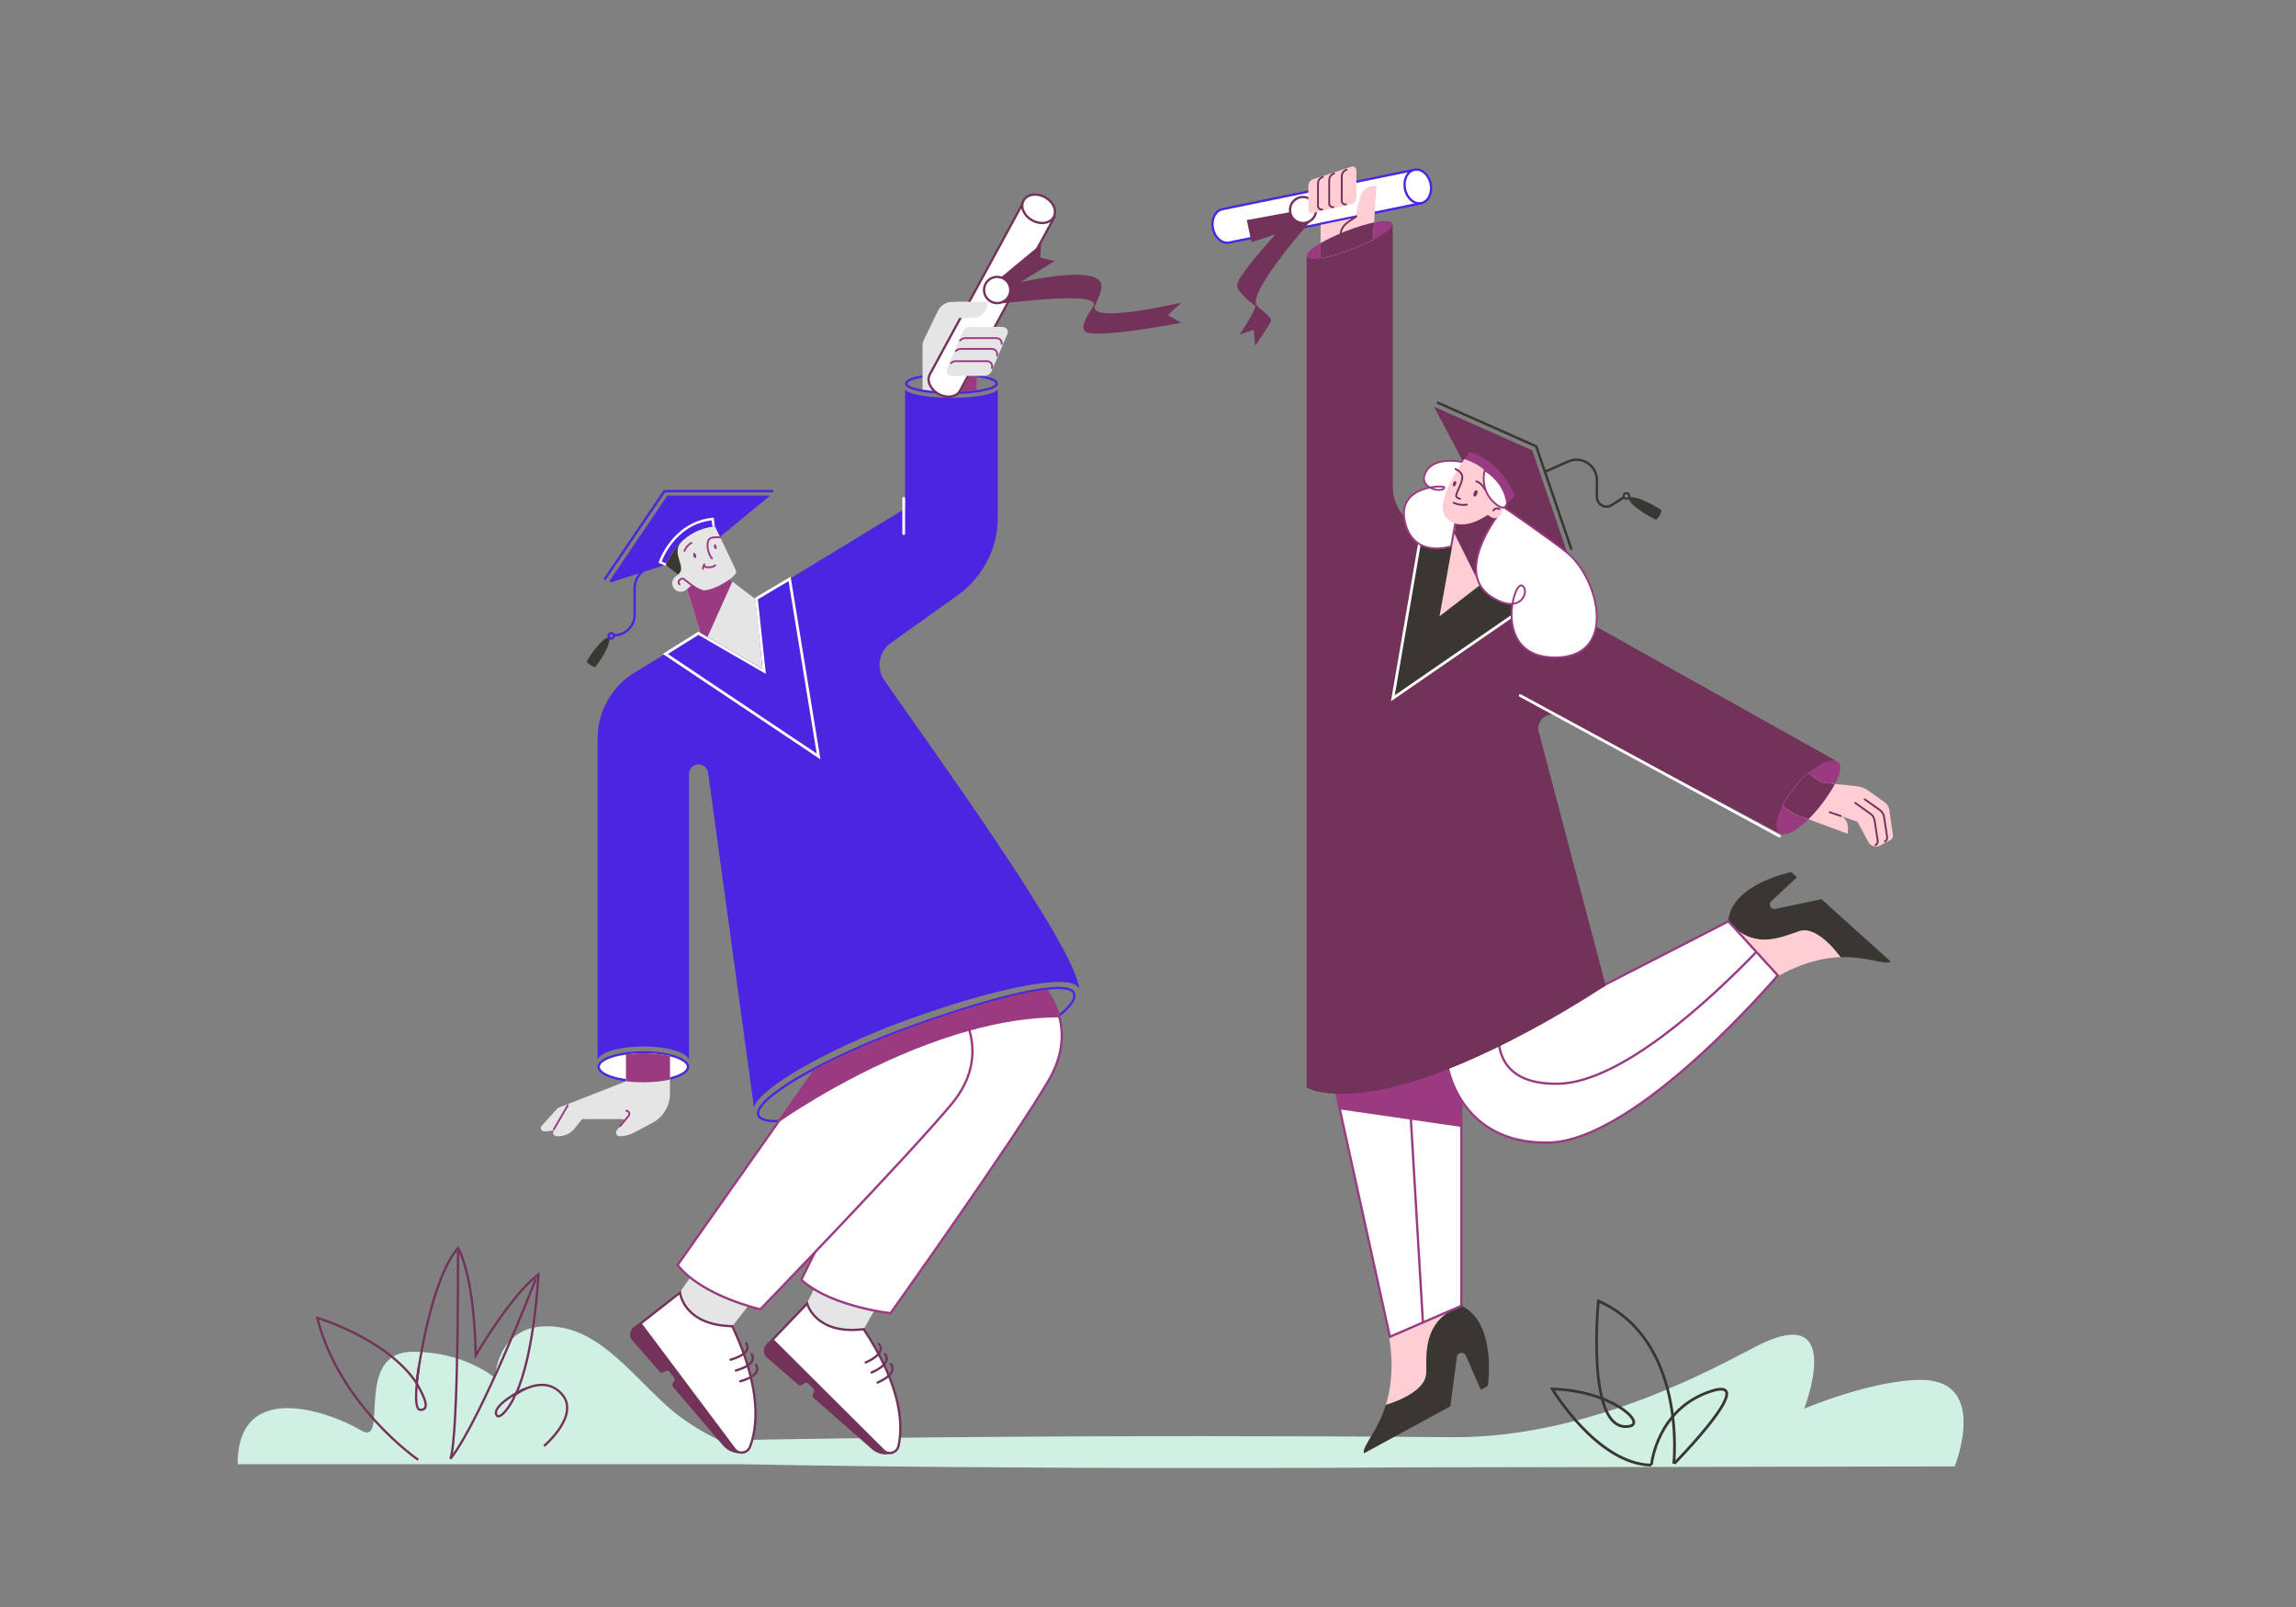 <?xml version="1.0" encoding="utf-8"?>
<!-- Generator: Adobe Illustrator 24.2.1, SVG Export Plug-In . SVG Version: 6.00 Build 0)  -->
<svg version="1.1" id="Слой_1" xmlns="http://www.w3.org/2000/svg" xmlns:xlink="http://www.w3.org/1999/xlink" x="0px" y="0px"
	 viewBox="0 0 5000 3500" style="enable-background:new 0 0 5000 3500;" xml:space="preserve">
<rect x="0" y="0" width="5000" height="3500" fill="#808080" stroke="none"/>
<style type="text/css">
	.st0{fill:#D0F0E4;}
	.st1{fill:none;stroke:#3a3733;stroke-width:6;stroke-miterlimit:10;}
	.st2{fill:none;stroke:#73325a;stroke-width:5;stroke-miterlimit:10;}
	.st3{fill:#ffced4;}
	.st4{fill:#3a3733;}
	.st5{fill:#FFFFFF;stroke:#9A3B82;stroke-width:5;stroke-miterlimit:10;}
	.st6{fill:none;stroke:#9A3B82;stroke-width:5;stroke-miterlimit:10;}
	.st7{fill:#9A3B82;}
	.st8{fill:#73325a;}
	.st9{fill:none;stroke:#FFFFFF;stroke-width:6;stroke-linecap:round;stroke-miterlimit:10;}
	.st10{fill:#FFFFFF;stroke:#4C25E1;stroke-width:5;stroke-linecap:round;stroke-miterlimit:10;}
	.st11{fill:#FFFFFF;stroke:#73325a;stroke-width:5;stroke-miterlimit:10;}
	.st12{fill:none;stroke:#73325A;stroke-width:4;stroke-linecap:round;stroke-miterlimit:10;}
	.st13{fill:#73325A;}
	.st14{fill:#FFFFFF;stroke:#9A3B82;stroke-width:4;stroke-miterlimit:10;}
	.st15{fill:#4C25E1;}
	.st16{fill:none;stroke:#4C25E1;stroke-width:5;stroke-linecap:round;stroke-miterlimit:10;}
	.st17{fill:#e5e5e5;}
	.st18{fill:none;stroke:#73325a;stroke-width:5;stroke-linecap:round;stroke-miterlimit:10;}
	.st19{fill:none;stroke:#9A3B82;stroke-width:4;stroke-linecap:round;stroke-miterlimit:10;}
	.st20{fill:#FFFFFF;}
</style>
<g id="GRASS">
	<path class="st0" d="M4256.7,3193.8l-1178.9,2.1c-144.5,1-298,1.5-457.2,1.5c-387.5,0-741.7-3.2-1012.6-8.5H517.5
		c0-192.6,212-108,267.9-74c65,39.5-18.7-170.8,114-170.8c113.6,0,178.6,57.1,178.6,57.1s3.1-111,110.8-112.6
		c107.7-1.6,176.1,93.3,261.1,171.4c35.1,32.2,77.3,57.8,117.2,77.3c275.7-5.8,646.1-9.4,1053.5-9.4c193,0,377.6,0.8,547.9,2.3l0,0
		c302.6,0,579.7-159.1,658.3-199c194.2-98.8,102.2,136.7,102.2,136.7s149.7-63,255-62.5C4332.7,3006,4256.7,3193.8,4256.7,3193.8z"
		/>
	<g>
		<g>
			<path class="st1" d="M3645,3188c0,0,29.8-268.2-164.2-354.5c0,0-28.6,291.8,68.2,272.7c36.3-7.2-41.6-78-168.6-81
				c0,0,97.3,163.5,215.5,165.8"/>
			<path class="st1" d="M3596.3,3190.6c0,0,11.2-122.7,130.8-160.9c108-34.4-81,157.9-81,157.9"/>
		</g>
	</g>
	<g>
		<path class="st2" d="M910.7,3179.4c0,0-171.5-117.5-219.8-309.2c0,0,151.8,45.4,216.2,142c0,0,26.4-219.9,90.2-293.9
			c0,0,34.5,49.6,38.8,233.4c0,0,78.2-133.2,136.4-176.2c0,0-8,173.3-49.6,261.8c0,0,60.1-46.8,100.7-0.9
			c40.6,45.9-39,113.1-39,113.1"/>
		<path class="st2" d="M997.4,2724.8c0,0,1.7,400.6-16.5,452.5"/>
		<path class="st2" d="M1166.9,2785.6c0,0-119.6,307.3-186,391.7"/>
		<path class="st2" d="M1121.1,3038.7c-4.4,16.1-34.7,60.5-40.7,41.4c-5.9-19.1,48.6-50,62.3-55.1"/>
		<path class="st2" d="M907.2,3012.3c8.1,15.6,35.5,59.4,7.8,58.3c-18.1-0.7-2.9-92.6-2.9-92.6"/>
	</g>
</g>
<g id="_x32__CHARACTER">
	<g id="LEGS_1_">
		<g id="LEFT_LEG_1_">
			<g>
				<path class="st3" d="M3168.1,2850.1c-68,33.3-61.6,97.2-62.2,140.1c-0.7,45.7-87.9,69.6-87.9,69.6
					c23.2-73.1,6.7-148.4,6.7-148.4L3168.1,2850.1z"/>
				<path class="st4" d="M3240.2,3018.4l-15.5,8.4l-32.5-74.3c-1.7-3.9-5.5-6.2-9.4-6.2c-1.3,0-2.7,0.3-4,0.8
					c-3.3,1.4-5.7,4.5-6.1,8.1l-14.3,107.7l-188.1,102.4c-5.6-13.4,29.3-47,47.8-105.5c0,0,87.3-23.9,87.9-69.6
					c0.6-42.9-5.7-106.9,62.2-140.1l14.3-6.1C3260.5,2879.9,3240.2,3018.4,3240.2,3018.4z"/>
			</g>
			<path class="st5" d="M3182.4,2316.4V2844l-155.6,67.5l-116.6-529.7C2962.4,2383.8,3049.4,2372.8,3182.4,2316.4z"/>
			<line class="st6" x1="3068" y1="2362.8" x2="3098.7" y2="2880.1"/>
			<path class="st7" d="M3182.4,2316.4v138.1l-264.8-38.3l-7.4-34.4C2962.4,2383.8,3049.4,2372.8,3182.4,2316.4z"/>
		</g>
		<g id="RIGHT_LEG_1_">
			<g>
				<path class="st4" d="M3966.6,1958.4l-100.6,21.2c-3.4,0.7-6.8-0.4-9.2-2.9c-1.7-1.9-2.6-4.2-2.6-6.6c0-2.6,1-5.2,3.1-7.1
					l56-52.5l-12.4-11.1c0,0-130,25.5-137.4,106.6l9.9,10.8c51.1,50.2,106.2,24.3,144.7,11.3c36.8-12.4,80.7,44.7,89.4,56.5
					c0.1,0,0.3,0,0.4,0c58-1.9,99.1,18.7,109.2,9.4L3966.6,1958.4z"/>
				<path class="st3" d="M3773.5,2016.8c51.1,50.2,106.2,24.3,144.7,11.3c41-13.8,89.9,56.5,89.9,56.5
					c-72.6,2.3-134.5,40.8-134.5,40.8L3773.5,2016.8z"/>
			</g>
			<path class="st5" d="M3152.3,2320.9c0,0,25.3,170.9,219.4,167.7c194.1-3.2,499.8-364.2,499.8-364.2L3764,2006.6L3152.3,2320.9z"
				/>
			<path class="st6" d="M3264.2,2274.5c6.4,45,36.6,87.4,128.7,85.9c136.8-2.2,330.1-181.7,432.3-287.5"/>
		</g>
	</g>
	<g id="DRESS_1_">
		<path class="st8" d="M3999.5,1658c-17.7-6.7-59.8,16.3-91.5,56.3c-34.1,42.9-47.9,88.5-32.9,100.4l-480.3-255.4
			c-23.6-12.5-50.8,8.9-44.1,34.7l145.4,550.8c-492.5,319.6-650.4,223.8-650.4,223.8v-1810c0,0.1,0,0.1,0.1,0.2
			c4.2,10.7,49.3,3.2,100.8-16.9c47.4-18.4,83.6-41,85.9-52.8l0.1-0.1v570.3c0,35.8,19.3,68.7,50.5,86.2L3999.5,1658z"/>
		<path class="st8" d="M3999.5,1658c-17.7-6.7-59.8,16.3-91.5,56.3c-34.1,42.9-47.9,88.5-32.9,100.4l-480.3-255.4
			c-23.6-12.5-50.8,8.9-44.1,34.7l145.4,553c-125.2,81.3-228.8,133.5-313.7,169.5c-133,56.3-220,67.4-272.2,65.4
			c-45.5-1.7-64.5-13.3-64.5-13.3v-1810c0,0.1,0,0.1,0.1,0.2c4.2,10.7,49.3,3.2,100.8-16.9c47.4-18.4,83.6-41,85.9-52.8l0.1-0.1
			v570.3c0,35.8,19.3,68.7,50.5,86.2L3999.5,1658z"/>
		<line class="st9" x1="3310.6" y1="1514.9" x2="3875.1" y2="1821.1"/>
		<polygon class="st4" points="3096.5,1152.9 3033.2,1520.8 3356.3,1298.3 		"/>
		<polyline class="st9" points="3096.5,1152.9 3033.2,1520.8 3356.3,1298.3 		"/>
	</g>
	<g id="ARMS_1_">
		<g id="LEFT_ARM_1_">
			<g>
				<g>
					<path class="st10" d="M3093.9,442.8l-417.1,85.5c-15.4,3.2-31.3-10.5-35.4-30.6c-4.1-20.1,5.1-38.9,20.5-42.1l417.1-85.5
						L3093.9,442.8z"/>
					
						<ellipse transform="matrix(0.98 -0.201 0.201 0.98 -18.741 628.155)" class="st10" cx="3086.4" cy="406.4" rx="28.5" ry="37.1"/>
				</g>
				<path class="st8" d="M2855.9,479.2c0,0-134.9,151.6-120.2,185c19.2,19.1,34.8,27.5,32.5,34.6c-2.5,7.7-34.8,54.2-34.8,54.2
					l-3.2-34.5l-30.9,10.2c0,0,32.6-47.6,34.7-62.2c-13.4-10.2-40.7-31.4-39.8-46.2c1-15.7,48.8-71.5,83.5-110l-52.3,17.3
					l-10.3-48.3l94.1-17.3L2855.9,479.2z"/>
				<circle class="st11" cx="2837.6" cy="457.4" r="28.4"/>
			</g>
			<path class="st7" d="M3032.5,489.1c-2.3,11.8-38.5,34.4-85.9,52.8c-51.5,20-96.6,27.6-100.8,16.9c0-0.1,0-0.1-0.1-0.2
				c-3.6-10.8,34.6-35.5,85.8-55.4c51.5-20,96.6-27.6,100.8-16.9C3032.6,487.1,3032.7,488,3032.5,489.1z"/>
			<path class="st3" d="M2997.8,405.1l-5.5,79.4l-2.6,38c-12.5,6.6-27.2,13.2-43.1,19.4c-27,10.5-52.2,17.5-70.7,20.4v-72.6
				l75.9-15.6c0,0,4.2-27.1,12.2-49.8C2971.9,401.5,2997.8,405.1,2997.8,405.1z"/>
			<path class="st12" d="M2953.9,470.8c-1.1,4.5-34.1,15-34.1,39"/>
			<path class="st13" d="M2992.3,484.5l-2.6,38c-12.5,6.6-27.2,13.2-43.1,19.4c-27,10.5-52.2,17.5-70.7,20.4v-32.8
				c14.8-8.7,34.1-17.9,55.6-26.3C2953.9,494.4,2975.1,488,2992.3,484.5z"/>
			<g>
				<path class="st3" d="M2942.6,444.8l-84.7,19.4c-4.5,1-8.7-2.6-8.7-7.6v-51.4c0-6.9,4.2-12.9,10.3-14.9l83.7-27.3
					c5.3-1.7,10.6,2.5,10.6,8.4V430C2953.7,437.1,2949.1,443.3,2942.6,444.8z"/>
				<path class="st12" d="M2879.2,456.2c-4.6,1-9-2.5-9-7.3v-49.3c0-6.6,4.3-12.4,10.6-14.3"/>
				<path class="st12" d="M2903.6,450.9c-4.6,1-9-2.6-9-7.5v-50.8c0-6.8,4.3-12.8,10.6-14.7"/>
				<path class="st12" d="M2930.9,445.1c-4.6,1-9-2.7-9-7.7v-52.6c0-7,4.3-13.2,10.6-15.2"/>
			</g>
		</g>
		<g id="RIGHT_ARM_1_">
			<path class="st7" d="M3962.3,1757.4c-34.1,43-72.3,69.1-87.3,57.2c-15-11.9-1.2-57.4,32.9-100.4c31.8-40,73.8-63,91.5-56.3l3.5,2
				C4018,1671.9,3996.4,1714.5,3962.3,1757.4z"/>
			<path class="st3" d="M4116.6,1829.7l-22.7,12c-9,4.8-20.2,1.4-25-7.6l-23.9-44.4l-36.2-12.4c4,1.5,19.6,9.5,14.7,38.6l-85-31.7
				l-29.2-10.9l-27.7-17.7c6.5-13.2,15.4-27.4,26.5-41.3c9.3-11.7,19.4-21.9,29.5-30.3l28.9,20.2l29.6,3.2l48.1,5.1
				c7.7,0.8,15.1,3.4,21.6,7.5l38.4,27.3c5.6,4,9.3,10,10.2,16.8l7.8,54.6C4122.9,1823.2,4120.6,1827.6,4116.6,1829.7z"/>
			<path class="st12" d="M4060.7,1740.8l33.3,23.7c4.8,3.4,8,8.7,8.9,14.6l6.8,44.1c0.5,3.9-1.4,7.7-4.9,9.5"/>
			<path class="st12" d="M4040.1,1748.7l33.3,23.7c4.8,3.4,8,8.7,8.9,14.6l6.8,44.1c0.5,3.9-1.4,7.7-4.9,9.5"/>
			<line class="st12" x1="4008.8" y1="1777.2" x2="3984.6" y2="1769"/>
			<path class="st13" d="M3996.1,1707.4c-8.1,15.3-19.9,32.7-33.7,50.1c-7.9,9.9-15.9,18.9-23.9,26.7l-29.2-10.9l-27.7-17.7
				c6.5-13.2,15.4-27.4,26.5-41.3c9.3-11.7,19.4-21.9,29.5-30.3l28.9,20.2L3996.1,1707.4z"/>
		</g>
	</g>
	<g id="HEAD_1_">
		<g id="CAP">
			<polygon class="st8" points="3122.9,885.9 3336.8,980.8 3413.1,1204 3258.1,1093.2 3185.8,1004.9 			"/>
			<path class="st7" d="M3185.8,1004.9c0,0,70,12,98.2,90l14.9-15c0,0-27.1-75.9-98.7-95.4L3185.8,1004.9z"/>
			<path class="st4" d="M3603,1101.8c-24-13.6-46.2-21.1-53.3-18.4c0.5-1.2,0.8-2.6,0.7-4c-0.4-4.4-4-7.7-8.3-7.7
				c-0.2,0-0.4,0-0.7,0c-4.6,0.4-8,4.4-7.7,9c0,0.3,0.1,0.6,0.1,0.8l-25.4,16.3c-5.7,3.7-12.7,3.9-18.7,0.6c-6-3.3-9.5-9.3-9.5-16.1
				v-36.5c0-15.9-7.9-30.6-21.2-39.4c-13.3-8.8-30-10.2-44.6-4l-48.4,21.6l-18.4-53.9l-215-95.3c-1.3-0.6-2.9,0-3.5,1.4
				c-0.6,1.3,0,2.9,1.4,3.5l212.8,94.4l75.9,222.1c0.4,1.1,1.4,1.8,2.5,1.8c0.3,0,0.6-0.1,0.9-0.1c1.4-0.5,2.1-2,1.7-3.4
				l-56.5-165.4l48.8-21.8c13-5.6,27.8-4.3,39.5,3.5c11.8,7.8,18.8,20.8,18.8,35v36.5c0,8.8,4.6,16.6,12.3,20.8c3.6,2,7.5,3,11.4,3
				c4.4,0,8.8-1.3,12.7-3.8l25.2-16.1c1.5,1.4,3.5,2.2,5.6,2.2c0.2,0,0.5,0,0.7,0c1.8-0.1,3.4-0.8,4.6-1.9c0,7.1,18.2,23,43.2,37.2
				c5.4,3.1,10.8,5.9,15.9,8.3c3.1-2.6,5.7-5.7,7.8-9.4c2.1-3.6,3.4-7.5,4-11.5C3613.5,1108.1,3608.4,1104.9,3603,1101.8z
				 M3542.3,1084.2c-2.3,0.2-4.2-1.5-4.4-3.7c-0.2-2.2,1.5-4.2,3.7-4.4c2.2-0.2,4.2,1.5,4.4,3.7
				C3546.2,1082,3544.5,1084,3542.3,1084.2z"/>
		</g>
		<g id="HEAD_2_">
			<g id="NECK">
				<polygon class="st3" points="3171.9,1136.4 3134.9,1342.2 3261,1245 3261,1116.7 				"/>
				<polygon class="st13" points="3171.9,1136.4 3167.3,1162.2 3223.1,1274.2 3261,1245 3261,1116.7 				"/>
			</g>
			<g id="HAIR">
				<path class="st14" d="M3187.9,1007c0,0-63.1-15.7-82.8,20.9c-19.7,36.6,37.9,46.7,40.3,33.9c1.1-5.6-103.7-5.5-86.1,73.8
					c18.3,82.6,100.8,54.2,100.8,54.2l9.6-53.4L3187.9,1007z"/>
				<path class="st14" d="M3260,1125.4c0,0-94.2,122.8-11.4,175c66.4,41.8,83.5-17.1,65.7-25.2c-19.3-8.8-63.6,157.2,72.8,156.7
					c136.7-0.5,94.9-171.2,26-227.8c-32.9-27-142.7-102.5-142.7-102.5L3260,1125.4z"/>
			</g>
			<g id="HEAD_3_">
				<path class="st3" d="M3257.2,1094.6l7.1,4.5c6.9,4.4,8.9,13.5,4.6,20.4l-1.4,2.1c-4.4,6.9-13.5,9-20.4,4.6l-7.6-4.8
					c-8.4,6-58.9,39.7-90.1,6.2c-30.3-32.5,39.7-127.6,39.7-127.6c59.4,18.6,82.6,71.4,82.6,71.4L3257.2,1094.6z"/>
				<g>
					<path class="st12" d="M3169.6,1021.6c0,0,16.4,6.1,14.8,20.2c-1.6,14.1-16.4,36.3-12.9,40.1s8.2,4.5,8.2,4.5"/>
					<path class="st12" d="M3165.6,1094.9c0,0,12.2,6.8,28.8,4.2"/>
					
						<ellipse transform="matrix(0.356 -0.934 0.934 0.356 1066.367 3694.501)" class="st13" cx="3214.2" cy="1073.4" rx="7.2" ry="3.9"/>
					
						<ellipse transform="matrix(0.356 -0.934 0.934 0.356 1056.656 3638.313)" class="st13" cx="3168.5" cy="1052.4" rx="6" ry="3.3"/>
					<path class="st12" d="M3252,1111.8c2.8-4.4,8.6-5.7,13-2.9"/>
					<path class="st12" d="M3215.1,1048.5c0,0,12.2,3.3,18.5,17.8"/>
				</g>
			</g>
			<path id="HAIR_1_" class="st14" d="M3233.3,1024.2c0,0-13.3,44.1,24.8,74.2c22.4,17.7,23.7-3.6,23.7-3.6
				S3278.9,1051.5,3233.3,1024.2z"/>
		</g>
	</g>
</g>
<g id="_x31__CHARACTER">
	<g id="DRESS">
		<path class="st15" d="M2349.9,2154.3c-10.5-38.3-183.9-2.4-374.9,67.1c-182.7,66.5-331.2,156.2-332.8,192.3l-100.2-730.9
			c-1.5-10.3-10.3-17.9-20.7-17.9c-5.8,0-11,2.3-14.8,6.1c-3.8,3.8-6.1,9-6.1,14.8V2310h0c-1.2-17.1-45.3-30.8-99.5-30.8
			s-98.2,13.7-99.5,30.8h0v-701.4c0-59.2,31-114,81.6-144.6l65.7-39.7l270.6-163.4l251.7-153.2V846.2c0,11.2,46.3,20.2,100.9,20.2
			c54.5,0,100.9-8.9,100.9-20.2v283.5c0,62.8-30.7,122.1-79.7,161.3L1940,1400.4c-26.1,18.6-32.4,54.8-14.2,81.2
			c101.5,146.9,413.4,575.6,424,669.9C2349.9,2152.4,2349.9,2153.4,2349.9,2154.3z"/>
		<line class="st9" x1="1968" y1="1085.3" x2="1968" y2="1162.3"/>
		<polygon class="st9" points="1448.9,1424.3 1782.6,1647.5 1719.5,1260.9 1647.2,1303.7 1664.2,1462.2 1520.8,1379.3 		"/>
		<path class="st16" d="M2339.2,2163.9c-12-33.1-171,5.1-362.1,74.6s-337.8,157.4-325.7,190.5c12,33.1,178.3-1.1,369.4-70.6
			S2351.3,2197,2339.2,2163.9z"/>
	</g>
	<g id="LEGS">
		<g id="RIGHT_LEG">
			<path class="st17" d="M1904,2854.4l-11,19.2l-12.2,21.4c-105.5,13.2-124.1-55.8-124.1-55.8l15.9-31.6
				C1815.2,2833.8,1869.2,2847.7,1904,2854.4z"/>
			<path class="st5" d="M2284,2352.3c-75,129.3-344.7,507.7-344.7,507.7s-14.1-1.5-35.3-5.6c-34.8-6.8-88.8-20.6-131.5-46.8
				c-9.9-6.1-19.1-12.8-27.4-20.3l195.5-397l49.4-104.1l27.4-57.8c3.3-1.2,6.6-2.3,9.8-3.4c1.6-0.6,3.2-1.1,4.9-1.7
				c4.9-1.7,9.7-3.3,14.5-4.9c4-1.3,7.9-2.6,11.8-4c11.9-4,23.6-7.7,35-11.3c76.6-24.2,142.1-40.5,186.3-45.5
				c9.8,13.7,21,33.4,27.4,58.1C2316.4,2251.8,2315.3,2298.4,2284,2352.3z"/>
			<g>
				<path class="st11" d="M1956.6,3149.5c-3.4,14.9-21.9,20.2-32.7,9.4L1682.2,2918l75.6-78.9c0,0,17.5,68.9,123.1,55.8
					C1966.2,3023.7,1966,3108,1956.6,3149.5z"/>
				<path class="st8" d="M1946.7,3164.7c-16.4,6.3-34.9,3-48.2-8.7l-126.2-110.9c-3.1-2.8-3.5-7.5-0.9-10.8
					c2.5-3.1,2.3-7.7-0.6-10.5l-10.3-10c-2.8-2.8-7.3-2.9-10.3-0.3l-2.4,2c-2.9,2.5-7.1,2.5-9.9,0l-67.8-58.9
					c-8.8-7.6-9.1-21.2-0.8-29.3l11.8-11.4l243.2,245.5c7,7,17.1,7.3,24.3,2.6L1946.7,3164.7z"/>
				<g>
					<path class="st18" d="M1913.8,2927.1c0,0,20.5,18.2-28.5,40.3"/>
					<path class="st18" d="M1926.7,2949c0,0,20.5,18.2-28.5,40.3"/>
					<path class="st18" d="M1939.6,2970.9c0,0,20.5,18.2-28.5,40.3"/>
				</g>
			</g>
			<path class="st7" d="M2307.1,2215.7c-65-0.1-131.6,11.2-195.8,29c-5.1-18-12.3-32.3-17.9-41.6c76.6-24.2,142.1-40.5,186.3-45.5
				C2289.6,2171.4,2300.8,2191.1,2307.1,2215.7z"/>
		</g>
		<g id="LEFT_LEG">
			<path class="st17" d="M1629.3,2844.3l-19.3,24.7l-15.2,19.4c-106.3-2.1-114.8-73-114.8-73l23.1-33.1h0
				C1543.2,2814.5,1597.4,2834.5,1629.3,2844.3z"/>
			<path class="st5" d="M2113.5,2325.6c-5.8,24.7-18.2,51.3-41,78.7c-93.6,112.7-416.8,447.3-416.8,447.3s-126.2-28.4-180.1-96.4
				l217.6-309.1c0,0,0,0,0,0l80.3-114.1c55.4-29.5,125.8-60.8,203.6-89.2c40.6-14.8,79.7-28.1,116.3-39.7
				c5.5,9.3,12.8,23.7,17.9,41.6C2117.7,2266.9,2120.8,2294.7,2113.5,2325.6z"/>
			<g>
				<path class="st11" d="M1633.2,3151.2c-5.5,14.3-24.5,16.9-33.7,4.6l-204.7-273.1l86.1-67.3c0,0,7.4,70.9,113.8,73
					C1660.8,3028.1,1648.5,3111.5,1633.2,3151.2z"/>
				<path class="st8" d="M1621.3,3164c-17.1,3.9-35-2.1-46.4-15.4l-109-127.6c-2.7-3.2-2.4-7.9,0.6-10.8c3-2.7,3.3-7.3,0.9-10.5
					l-8.8-11.3c-2.4-3.1-6.8-3.9-10.2-1.8l-2.6,1.7c-3.2,2-7.3,1.4-9.8-1.4l-59-67.7c-7.6-8.8-6-22.2,3.4-29l13.3-9.6l205.7,276.9
					c5.9,7.9,15.9,9.6,23.7,6.1L1621.3,3164z"/>
				<g>
					<path class="st18" d="M1624.9,2925.6c0,0,17.7,20.9-34,35.8"/>
					<path class="st18" d="M1636.6,2949.1c0,0,17.7,20.9-34,35.8"/>
					<path class="st18" d="M1646.2,2972.6c0,0,17.7,20.9-34,35.8"/>
				</g>
			</g>
			<path class="st7" d="M2111.4,2244.7c-41.8,11.6-82.6,25.9-121.3,41.4c-167.1,67.3-295.2,158.7-296.8,159.8l80.3-114.1
				c55.4-29.5,125.8-60.8,203.6-89.2c13.6-4.9,27-9.7,40.3-14.4c3.3-1.2,6.6-2.3,9.8-3.4c1.6-0.6,3.2-1.1,4.9-1.7
				c4.9-1.7,9.7-3.3,14.5-4.9c4-1.3,7.9-2.6,11.8-4c11.9-4,23.6-7.7,35-11.3C2099,2212.5,2106.2,2226.8,2111.4,2244.7z"/>
		</g>
	</g>
	<g id="ARMS">
		<g id="LEFT_ARM">
			<path class="st10" d="M1498.2,2323.5c0,17.4-43.5,31.6-97.2,31.6c-53.7,0-97.2-14.1-97.2-31.6c0-0.2,0-0.5,0-0.7
				c1.2-17.1,44.3-30.8,97.2-30.8c52.9,0,96,13.7,97.2,30.8C1498.2,2323,1498.2,2323.3,1498.2,2323.5z"/>
			<path class="st17" d="M1459,2300v82.1c0,26.6-14.7,50.9-38.1,63.4l-39.9,21.2c-9.7,5.2-20.6,7.9-31.6,7.9c-4.7,0-7.9-3.9-7.9-8
				c0-1.7,0.6-3.5,1.8-5l14.9-18c2.1-2.5,0.3-6.2-2.9-6.2h-87.7l-16,20.2c-8.5,10.7-21.5,17-35.1,17h-4.6c-5.7,0-9.2-6.1-6.4-11
				l1.8-3.3c-5.5,2.3-11.5,3.6-17.6,3.6h-4.6c-5.7,0-9.2-6.1-6.4-11l35.9-39.6l24.9-9.8l0,0.1l123.7-48.6h0v-58.4
				c11.7-1.5,24.4-2.4,37.8-2.4C1422.7,2294.1,1442.7,2296.3,1459,2300z"/>
			<line class="st19" x1="1236.3" y1="2407.7" x2="1206.3" y2="2459.2"/>
			<path class="st19" d="M1350.6,2452.6l18.4-22.5c3.6-4.4,0.5-10.9-5.2-10.9"/>
			<path class="st7" d="M1459,2300v51.3c-16.3,3.7-36.3,5.9-58,5.9c-13.4,0-26.1-0.8-37.8-2.4v-58.4c11.7-1.5,24.4-2.4,37.8-2.4
				C1422.6,2294.1,1442.7,2296.3,1459,2300z"/>
		</g>
		<g id="RIGHT_ARM">
			<path class="st16" d="M2170.7,835.5c0,11.3-44.2,20.2-98.7,20.2s-98.7-8.9-98.7-20.2c0-11.3,44.2-20.6,98.7-20.6
				S2170.7,824.3,2170.7,835.5z"/>
			<path class="st17" d="M2041.9,852c-12.2-0.8-23.3-2-32.9-3.7v-97.1c0-3.2,0.7-6.4,2.1-9.3l31.4-64.8c5.8-12,18-19.6,31.3-19.6
				h38.5l-84.2,154.9c-0.4,0.7-0.7,1.4-1,2.1C2022.2,826.6,2028.3,842.1,2041.9,852z"/>
			<path class="st7" d="M2114.3,812.7l12.4-21.6v58.6c-10.2,1.3-21.7,2.4-34,2.9L2114.3,812.7z"/>
			<g>
				<g>
					<path class="st11" d="M2295.7,473.6l-205,377.2c-7.6,14-28.4,17.3-46.6,7.4s-26.7-29.2-19.1-43.1l205-377.2L2295.7,473.6z"/>
					
						<ellipse transform="matrix(0.477 -0.879 0.879 0.477 781.814 2226.331)" class="st11" cx="2262.8" cy="455.8" rx="28.8" ry="37.4"/>
				</g>
				<path class="st8" d="M2170.1,612l96.9-80.2l-1.5,29.2l31,7.7l-74,45.7c56.8-12.2,158.8-29.4,174.3,0.6
					c6.1,11.8-5.4,35.9-13.1,53.2c-4.8,36.5,186.6-8.7,188.8-9.2l-29.5,27.3l29.5,16.8c0,0-160.6,30.6-202,22.2
					c-23.4-4.8-4.8-36.2,11.5-59.2c5-17.7-34.8-23.5-200.3-5.5L2170.1,612z"/>
				<circle class="st11" cx="2171.5" cy="631.6" r="28.6"/>
			</g>
			<path class="st17" d="M2193.9,727.4l-9.2,21.6l-10.8,25.2l-5.8,13.7l-8.9,20.9c-0.2,0.6-0.5,1.1-0.8,1.7c0,0,0,0.1-0.1,0.1
				c-2.9,4.9-8.4,8-14.4,8h-70.6c-8.5,0-14.4-8.1-11.2-15.6l5.1-12l11.3-26.5l9.7-22.8l8.5-20.1c2.5-5.9,8.6-9.7,15.3-9.7h70.6
				C2191.3,711.8,2197.1,719.9,2193.9,727.4z"/>
			<g>
				<path class="st19" d="M2090.7,741.6c2.9-3.3,7.2-5.2,11.8-5.2h67.4c7.1,0,12.2,6.1,11.5,12.6"/>
				<path class="st19" d="M2081.5,764.5c2.9-2.9,6.9-4.6,11.2-4.6h67.4c7.7,0,13.1,7.2,11.1,14.3"/>
				<path class="st19" d="M2070.9,790.9c2.9-2.7,6.8-4.3,10.9-4.3h67.4c8,0,13.5,7.7,10.9,15c0,0,0,0,0,0"/>
			</g>
			<path class="st17" d="M2151,657.4v1.8c0,18.3-14.8,33.2-33.2,33.2H2083v-35H2151z"/>
		</g>
	</g>
	<g id="HEAD">
		<g id="CAP_1_">
			<path class="st4" d="M1305.9,1439.7c-3.2,4.8-6.5,9.3-9.8,13.4c-3.6-0.9-7.1-2.4-10.3-4.6c-3.2-2.2-5.9-4.8-8.1-7.9
				c2.6-4.5,5.5-9.3,8.8-14.1c16.2-24,33.6-40.5,39-36.9S1322.1,1415.7,1305.9,1439.7z"/>
			<path class="st15" d="M1453.3,1079.4l-124.9,184.4c-1.5,2.2,0.6,4.9,3.1,4.2l59.7-19.2c-7.3,8.7-11.8,20-11.8,32.2v58.1
				c0,22.7-18.1,41.2-40.7,41.8c-1.4-2.6-4.2-4.4-7.5-4.4c-2.3,0-4.4,0.9-6,2.5c-1.6,1.6-2.5,3.7-2.4,6c0,4.6,3.8,8.4,8.5,8.4h0
				c4.2,0,7.7-3.2,8.3-7.2c25-1.1,45.1-21.8,45.1-47.1V1281c0-14.6,7.2-27.9,18-35.9l120.1-38.6l154.2-127.1H1453.3z M1333.5,1387
				c-0.6,0.6-1.4,0.9-2.2,0.9c-0.8,0-1.6-0.3-2.2-0.9c-0.6-0.6-0.9-1.4-0.9-2.2c0-0.8,0.3-1.6,0.9-2.2c0.6-0.6,1.4-0.9,2.2-0.9
				c0,0,0,0,0,0c0.9,0,1.6,0.3,2.2,0.9c0.6,0.6,0.9,1.3,0.9,2.2C1334.5,1385.7,1334.1,1386.4,1333.5,1387z"/>
			<g>
				<path class="st15" d="M1317.5,1263.4c-0.5,0-1-0.1-1.5-0.5c-1.2-0.8-1.5-2.5-0.7-3.7l130.2-192.2h235.8c1.5,0,2.7,1.2,2.7,2.7
					c0,1.5-1.2,2.7-2.7,2.7h-233l-128.6,189.8C1319.2,1263,1318.4,1263.4,1317.5,1263.4z"/>
			</g>
			<g>
				<path class="st20" d="M1449.1,1232.4l-15-6.8l0.8-2.3c0.3-0.9,7.6-22.1,25.6-44.6c16.7-20.9,46-46.6,91.1-51l2.6-0.2l2.6,18.9
					l-5.3,0.7l-1.9-13.8c-41.8,4.8-69.2,29-84.9,48.7c-14.1,17.6-21.5,34.8-23.8,40.8l10.5,4.8L1449.1,1232.4z"/>
			</g>
		</g>
		<g id="HEAD_4_">
			<g id="NECK_1_">
				<polygon class="st17" points="1525.1,1378.2 1494.8,1279.2 1565.7,1244.5 1594.9,1266.7 1645.1,1304.8 1660.3,1456.2 				"/>
				<polygon class="st7" points="1594.9,1266.7 1594.9,1266.7 1540.8,1387.3 1525.1,1378.2 1494.8,1279.2 1565.7,1244.5 				"/>
			</g>
			<path id="HEAD_5_" class="st17" d="M1534.8,1285.7c-5.1,0.5-15.4-4.7-27.1-12.1l-13.7,11.1c-7.9,6.4-19.5,5.3-25.9-2.6
				c-2.8-3.4-4.2-7.6-4.2-11.7c0-5.3,2.3-10.6,6.8-14.3l5.6-4.6c-14.7-11-26.2-20.5-26.2-20.5s25.5-76.6,107-84.4
				c0,0,43.2,89.3,46.1,97.8C1606.1,1253,1563.6,1282.8,1534.8,1285.7z"/>
			<path id="HAIR_2_" class="st4" d="M1476.3,1251.5c-14.7-11-26.2-20.5-26.2-20.5s9.4-28.3,35.2-52.3
				C1458.3,1205.6,1498.6,1235.6,1476.3,1251.5z"/>
			<g id="FACE">
				<path class="st19" d="M1490.5,1199.9c0,0,4.3-11.6,15.2-17.6"/>
				<path class="st19" d="M1568.5,1170.5c0,0-15.1-2.1-22.6,2.5c-7.5,4.6-7.5,28.4,4.5,43.3"/>
				<path class="st19" d="M1557.6,1231.2c0,0-9.3,8.3-25.1,2.2"/>
				<path class="st19" d="M1534,1229c0,0-3.3,4.7-3.1,10"/>
				
					<ellipse transform="matrix(0.966 -0.259 0.259 0.966 -261.792 433.616)" class="st7" cx="1512.9" cy="1209.2" rx="3" ry="5.9"/>
				
					<ellipse transform="matrix(0.966 -0.259 0.259 0.966 -255.272 444.592)" class="st7" cx="1557.7" cy="1190" rx="2.7" ry="5.5"/>
				<path class="st19" d="M1512.9,1279.6l-23.1-18c-2.6-2-6.2-1.8-8.6,0.4l-1.4,1.3c-2.7,2.6-2.7,6.8,0,9.4"/>
			</g>
		</g>
	</g>
</g>
</svg>
